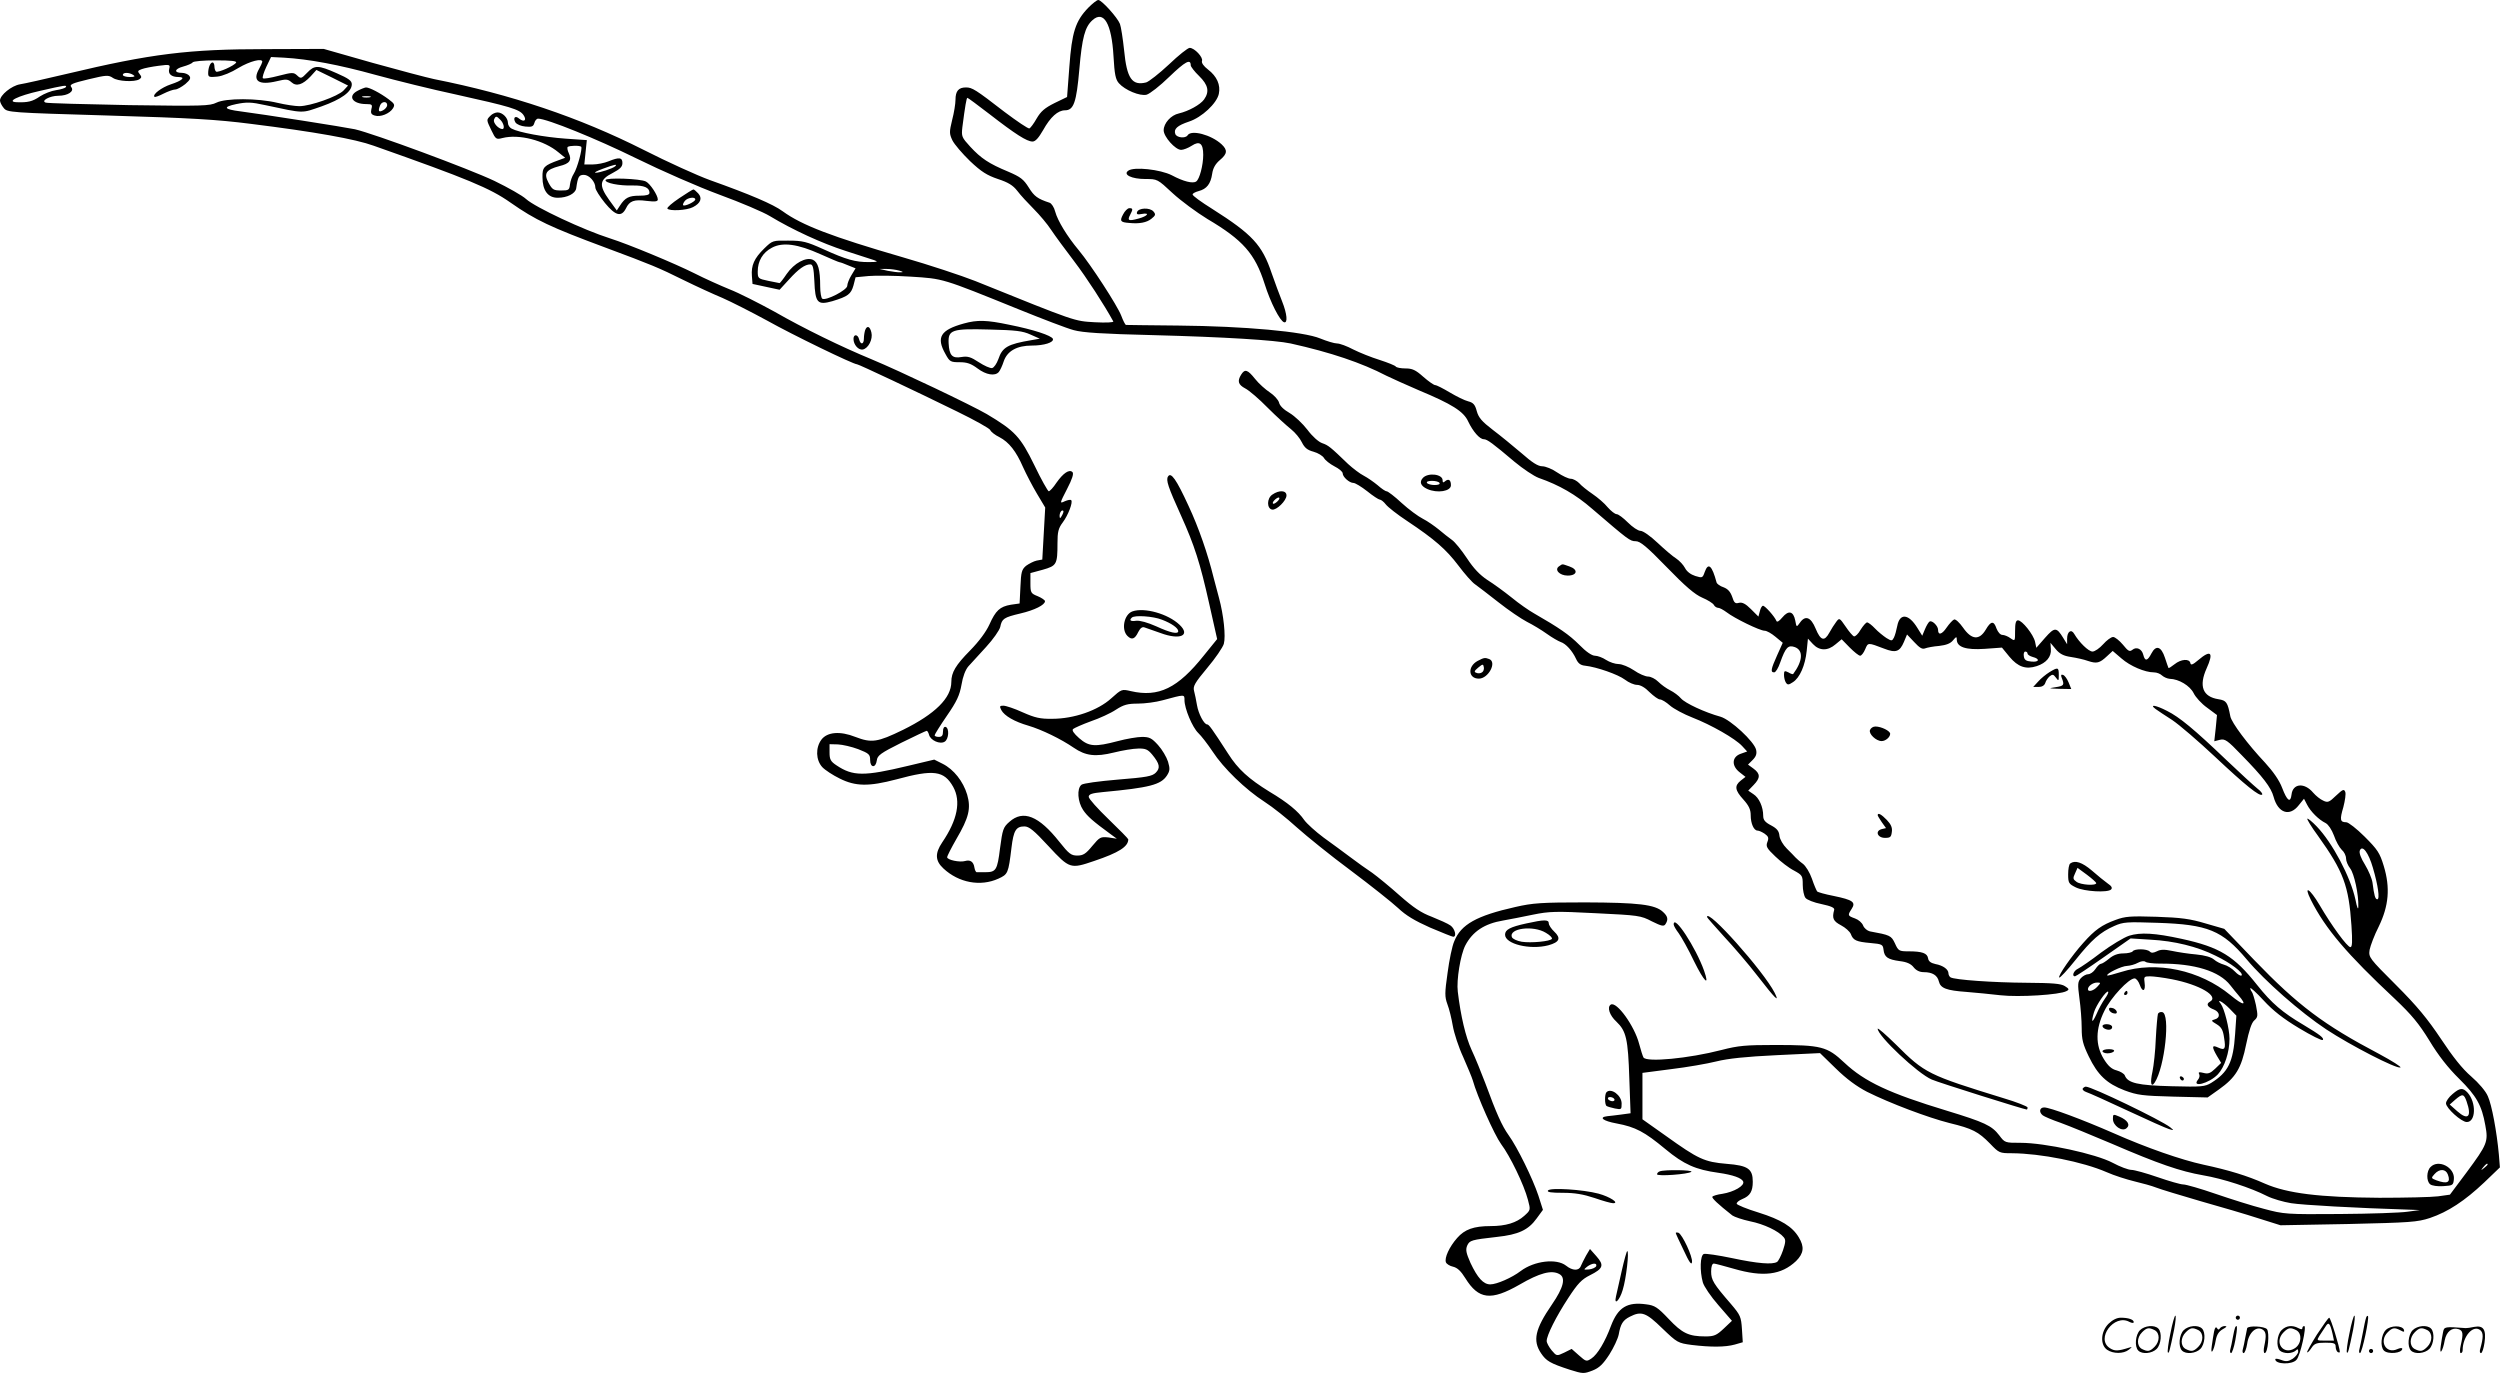 <svg version="1.0" xmlns="http://www.w3.org/2000/svg"
  viewBox="0 0 1200.948 659.581"
 preserveAspectRatio="xMidYMid meet">
<g transform="translate(0,660) scale(0.1,-0.1)"
fill="#000000" stroke="none">
<path d="M5228 6563 c-62 -64 -79 -118 -91 -283 l-11 -146 -60 -29 c-48 -24
-66 -40 -86 -74 -14 -25 -30 -46 -35 -48 -6 -2 -59 34 -119 79 -141 109 -156
118 -186 118 -35 0 -50 -17 -50 -59 0 -19 -7 -63 -16 -97 -14 -58 -14 -66 1
-98 10 -20 48 -64 85 -100 54 -51 81 -68 134 -86 49 -16 72 -30 93 -57 15 -20
51 -59 79 -87 28 -28 66 -73 84 -101 18 -27 68 -95 110 -150 60 -79 145 -210
188 -289 3 -5 -34 -7 -89 -4 -100 6 -86 1 -574 198 -66 26 -223 78 -348 114
-341 99 -485 154 -577 221 -46 34 -157 81 -350 150 -58 21 -202 86 -320 146
-307 155 -637 266 -1005 339 -33 7 -166 42 -295 78 l-235 67 -275 -1 c-376 0
-553 -22 -960 -119 -102 -24 -203 -47 -224 -50 -41 -7 -96 -52 -96 -78 0 -8 8
-24 18 -36 17 -21 27 -22 502 -36 399 -12 520 -19 685 -40 305 -38 502 -73
590 -105 453 -160 559 -204 657 -273 122 -85 189 -117 458 -217 220 -82 252
-95 375 -156 61 -30 144 -68 185 -85 41 -18 138 -67 215 -109 123 -69 414
-210 432 -210 8 0 288 -132 481 -227 84 -41 156 -81 159 -89 3 -8 23 -24 44
-34 46 -24 80 -67 114 -145 15 -33 44 -89 66 -126 l40 -67 -7 -125 -7 -125
-27 -5 c-14 -3 -37 -15 -51 -25 -21 -18 -24 -30 -27 -100 l-4 -81 -42 -6 c-53
-9 -73 -28 -103 -95 -16 -35 -49 -80 -93 -125 -69 -70 -90 -105 -90 -151 0
-77 -78 -154 -232 -230 -123 -60 -151 -64 -229 -34 -73 29 -135 24 -163 -13
-29 -39 -27 -98 4 -132 13 -14 51 -39 84 -55 76 -38 139 -39 272 -4 180 49
229 42 273 -36 38 -69 21 -158 -53 -267 -35 -52 -34 -88 6 -125 74 -69 178
-88 264 -49 46 21 48 25 63 149 10 83 22 102 62 102 22 0 45 -18 116 -95 101
-109 105 -110 219 -71 119 40 164 69 164 104 0 3 -43 47 -95 97 -52 50 -95 98
-95 107 0 13 15 18 68 23 224 21 279 35 308 80 14 22 15 32 5 66 -7 22 -28 58
-48 80 -30 33 -41 39 -77 39 -22 0 -75 -9 -116 -20 -110 -29 -139 -27 -186 14
-26 23 -36 38 -29 44 6 5 44 22 85 37 41 14 96 39 121 56 37 24 57 29 105 29
33 0 87 7 119 16 107 29 105 29 105 1 0 -41 38 -131 66 -158 14 -13 45 -53 69
-89 52 -80 157 -182 250 -242 39 -25 108 -80 155 -123 47 -42 163 -136 259
-207 96 -72 198 -153 227 -180 38 -36 80 -61 154 -94 57 -24 106 -44 111 -44
18 0 8 39 -13 54 -12 9 -53 27 -90 42 -51 19 -88 44 -154 102 -47 42 -107 91
-132 109 -26 17 -73 51 -105 75 -32 24 -89 66 -128 94 -39 29 -81 67 -94 85
-28 41 -78 83 -167 136 -99 61 -151 108 -198 182 -80 124 -93 141 -101 141
-15 0 -42 51 -49 93 -4 23 -10 54 -14 68 -6 22 3 38 63 110 39 46 75 99 80
116 10 36 -1 139 -23 220 -7 26 -19 71 -26 98 -28 114 -71 239 -121 346 -58
126 -84 163 -98 140 -11 -17 0 -50 63 -189 64 -142 91 -226 135 -423 l38 -169
-64 -79 c-125 -157 -217 -202 -351 -171 -43 10 -44 10 -94 -35 -64 -58 -179
-98 -283 -98 -58 -1 -83 5 -142 31 -39 18 -81 32 -93 32 -18 0 -19 -3 -10 -21
15 -28 64 -56 130 -75 64 -19 157 -64 218 -106 57 -39 104 -45 193 -23 40 10
93 19 116 19 36 1 47 -4 68 -29 36 -44 40 -64 17 -87 -17 -17 -44 -22 -181
-33 -94 -8 -168 -18 -176 -25 -23 -19 -18 -82 8 -121 20 -30 47 -54 132 -116
l30 -22 -40 6 c-38 4 -42 2 -78 -41 -31 -38 -44 -46 -72 -46 -29 0 -40 8 -86
66 -99 125 -174 155 -240 96 -30 -26 -33 -37 -45 -127 -13 -105 -19 -115 -71
-115 -18 0 -36 0 -40 0 -5 -1 -10 10 -12 22 -4 28 -20 39 -44 32 -26 -8 -87 5
-87 18 0 6 20 45 44 87 61 104 71 148 52 214 -19 63 -64 121 -118 148 l-40 20
-126 -30 c-212 -51 -265 -50 -343 2 -29 19 -34 29 -34 62 l0 40 40 -1 c22 -1
66 -11 98 -23 51 -20 57 -25 57 -52 0 -38 27 -40 32 -2 3 24 18 35 118 85 63
31 118 57 121 57 4 1 9 -8 12 -19 7 -27 53 -47 75 -33 20 12 23 64 5 71 -8 2
-13 -6 -13 -22 0 -19 -5 -26 -20 -26 -11 0 -20 3 -20 8 0 4 26 46 59 94 47 68
61 98 70 149 6 38 19 72 33 88 13 14 51 56 85 93 34 37 64 80 68 96 8 40 17
46 97 65 68 16 118 41 118 59 0 5 -16 16 -35 24 -33 13 -35 17 -35 62 l0 49
59 16 c67 19 71 25 71 128 0 53 4 71 25 99 27 36 50 98 41 107 -3 4 -17 1 -31
-5 -25 -12 -25 -11 11 59 25 48 33 74 26 81 -15 15 -44 -4 -77 -51 -15 -23
-32 -41 -37 -41 -4 0 -36 56 -69 125 -67 137 -93 165 -229 246 -72 42 -416
206 -553 263 -143 59 -324 147 -467 229 -75 41 -171 90 -215 107 -44 18 -120
52 -169 77 -96 48 -315 139 -406 168 -126 40 -359 149 -403 189 -17 16 -86 55
-152 87 -122 58 -579 227 -670 248 -47 10 -441 72 -550 86 -80 10 -86 21 -20
35 50 10 71 10 139 -5 192 -41 172 -40 271 -6 95 34 145 70 145 106 0 17 -15
28 -72 53 -90 40 -107 40 -143 2 -27 -28 -30 -29 -47 -13 -17 16 -23 16 -89
-1 -38 -10 -73 -16 -76 -12 -4 3 4 28 16 54 l23 48 61 -3 c121 -7 265 -34 442
-83 99 -27 272 -70 385 -94 261 -58 306 -71 325 -99 17 -25 3 -36 -21 -17 -19
17 -31 4 -18 -18 7 -10 27 -18 48 -20 31 -3 38 0 43 17 3 12 11 21 18 21 42 0
281 -97 470 -190 124 -61 300 -138 403 -176 101 -37 209 -83 240 -102 111 -67
251 -131 363 -167 63 -20 125 -41 139 -45 20 -7 15 -9 -25 -9 -65 -1 -110 12
-220 62 -80 36 -99 41 -167 41 -76 1 -77 1 -117 -38 -48 -47 -63 -81 -59 -132
l3 -38 65 -14 65 -14 45 49 c46 51 77 73 103 73 12 0 16 -18 19 -80 4 -105 15
-117 86 -97 76 23 90 34 102 76 l10 39 63 6 c34 3 125 2 202 -3 158 -10 148
-7 516 -156 116 -47 236 -93 267 -101 43 -12 137 -18 382 -24 343 -9 585 -24
660 -40 193 -43 341 -93 460 -155 25 -12 95 -44 156 -70 158 -66 215 -101 237
-150 23 -48 55 -85 75 -85 16 0 43 -20 147 -108 41 -34 93 -69 117 -78 98 -34
178 -80 256 -148 175 -150 182 -156 210 -156 21 0 52 -25 149 -125 89 -92 135
-131 170 -146 26 -11 52 -27 56 -35 4 -8 14 -14 21 -14 7 0 25 -10 40 -21 37
-29 160 -89 183 -89 10 0 33 -13 52 -29 l35 -29 -27 -60 c-30 -67 -33 -82 -14
-82 7 0 20 21 29 48 26 73 38 85 71 73 41 -16 37 -67 -9 -129 -1 -2 -12 1 -23
8 -18 9 -21 8 -21 -12 0 -13 4 -29 9 -37 8 -12 13 -12 34 2 33 21 59 81 66
150 l6 59 24 -26 c31 -33 71 -34 109 -1 l29 24 38 -39 c22 -22 44 -40 51 -40
6 0 17 14 24 31 14 33 12 33 91 3 56 -22 75 -15 95 32 l15 36 35 -37 c25 -27
38 -35 51 -30 10 4 41 10 68 12 35 4 55 12 67 27 15 18 18 19 18 4 0 -37 44
-51 134 -45 l83 6 36 -44 c41 -49 79 -62 131 -45 46 15 71 45 68 82 l-2 30 25
-30 c19 -23 38 -33 73 -38 26 -4 63 -12 82 -19 42 -14 56 -11 92 23 l27 25 42
-36 c42 -37 113 -67 156 -67 14 0 31 -7 39 -15 9 -8 25 -15 37 -16 44 -1 97
-33 115 -69 9 -19 38 -51 65 -70 l47 -35 -6 -63 -7 -63 27 7 c24 6 36 -2 104
-73 103 -105 142 -156 154 -201 21 -78 77 -97 121 -40 l25 31 15 -29 c17 -33
56 -72 89 -88 13 -7 29 -31 40 -60 9 -27 26 -57 37 -68 12 -10 21 -29 21 -42
0 -13 9 -34 20 -48 19 -25 41 -125 39 -183 0 -19 -6 -7 -14 34 -24 110 -111
273 -186 351 -22 23 -43 40 -45 37 -3 -2 20 -40 51 -82 123 -172 148 -240 161
-432 5 -75 4 -103 -5 -103 -15 0 -91 104 -148 202 -47 80 -79 99 -42 25 70
-139 172 -259 405 -477 79 -75 114 -117 165 -200 42 -70 90 -131 142 -182 84
-83 109 -128 126 -224 15 -79 9 -92 -90 -226 l-80 -107 -57 -8 c-31 -4 -158
-7 -282 -7 -289 2 -442 21 -550 68 -85 38 -174 65 -295 91 -106 23 -273 81
-431 151 -153 67 -307 124 -334 124 -22 0 -27 -22 -7 -38 6 -5 45 -22 86 -36
41 -15 151 -60 245 -100 225 -97 330 -133 439 -152 95 -16 230 -60 308 -100
26 -13 78 -28 115 -34 57 -9 309 -23 564 -31 l55 -2 -60 -8 c-33 -5 -179 -10
-325 -11 -258 -2 -268 -1 -365 25 -55 14 -159 47 -232 72 -72 25 -142 45 -155
45 -13 0 -68 16 -123 35 -55 19 -112 35 -126 35 -14 0 -55 15 -90 34 -81 43
-326 96 -442 96 -75 0 -76 0 -103 36 -36 47 -71 63 -251 118 -277 84 -395 139
-493 231 -83 78 -110 85 -333 85 -140 0 -176 -3 -257 -24 -158 -41 -360 -60
-375 -36 -3 5 -13 35 -21 66 -22 85 -108 205 -136 188 -19 -12 -6 -52 27 -82
47 -45 56 -82 62 -274 l6 -166 -44 -6 c-24 -3 -54 -7 -67 -8 -44 -5 -22 -23
44 -35 91 -17 134 -40 234 -123 89 -74 146 -99 255 -114 70 -10 112 -25 119
-42 8 -20 -44 -50 -100 -59 -24 -3 -46 -10 -48 -14 -4 -6 26 -35 96 -90 10 -7
48 -20 85 -28 66 -13 138 -47 162 -77 10 -12 9 -24 -4 -63 -9 -26 -22 -51 -28
-55 -22 -14 -94 -8 -216 18 -67 14 -128 23 -136 20 -18 -6 -20 -82 -5 -136 5
-19 39 -69 75 -110 l65 -75 -39 -37 c-35 -33 -47 -38 -88 -38 -81 0 -112 15
-177 84 -53 56 -67 65 -107 70 -92 13 -136 -14 -170 -103 -28 -76 -65 -138
-94 -157 -24 -16 -26 -15 -60 15 l-35 31 -36 -18 c-36 -17 -36 -17 -60 11 -13
16 -24 36 -24 45 0 27 45 117 104 207 45 69 64 89 104 109 64 32 69 48 31 91
l-31 35 -19 -32 c-10 -18 -21 -41 -25 -50 -9 -24 -40 -23 -71 2 -46 36 -153
23 -218 -26 -42 -32 -115 -64 -146 -64 -33 0 -61 31 -95 103 -21 48 -24 63
-16 83 12 26 20 28 143 42 103 11 151 33 191 89 l30 41 -22 69 c-27 81 -101
232 -143 290 -32 45 -58 103 -112 250 -19 50 -48 122 -66 160 -28 61 -52 161
-66 279 -7 56 13 177 36 222 35 67 92 105 182 120 30 5 94 18 143 28 79 16
109 17 302 7 204 -10 216 -11 269 -39 47 -23 58 -26 66 -13 14 22 11 37 -12
58 -38 36 -119 45 -374 46 -211 0 -252 -3 -335 -22 -187 -42 -262 -84 -294
-165 -10 -22 -24 -90 -32 -151 -14 -98 -14 -115 -1 -151 9 -23 20 -69 26 -104
6 -35 28 -103 50 -150 21 -48 42 -98 46 -112 21 -76 104 -262 136 -306 43 -57
110 -195 129 -268 13 -49 13 -49 -18 -77 -37 -33 -88 -49 -162 -49 -81 0 -124
-16 -160 -57 -38 -43 -62 -96 -54 -117 3 -8 19 -18 34 -21 21 -5 38 -21 59
-55 64 -103 123 -110 261 -31 96 56 153 71 190 51 33 -17 22 -64 -35 -147 -81
-118 -93 -173 -52 -234 25 -37 43 -48 138 -79 64 -20 67 -20 109 -4 33 13 51
31 81 77 21 33 41 76 45 96 9 51 20 69 54 86 55 28 77 20 155 -56 72 -69 75
-71 142 -80 92 -11 160 -11 207 2 l38 11 -4 63 c-4 59 -7 67 -53 121 -84 97
-95 115 -95 156 0 24 5 38 13 38 6 0 50 -12 96 -25 141 -41 228 -30 299 37 37
37 41 68 13 114 -31 52 -85 85 -193 119 -56 17 -104 37 -105 42 -2 6 10 16 27
23 37 15 50 37 50 83 0 62 -23 78 -125 86 -108 9 -137 23 -292 134 l-113 80 0
112 0 111 138 18 c75 9 173 26 217 37 56 14 142 23 289 30 l209 10 76 -74 c51
-50 100 -86 150 -112 110 -55 293 -124 396 -150 111 -27 138 -41 195 -99 43
-45 46 -46 105 -46 138 -1 340 -41 455 -91 36 -16 96 -35 133 -44 38 -9 85
-22 105 -30 20 -8 116 -37 212 -65 96 -27 222 -64 280 -83 l105 -33 326 6
c298 7 331 9 392 29 86 29 167 82 261 171 l75 72 -5 62 c-10 109 -34 239 -53
280 -10 24 -43 63 -80 95 -43 37 -88 94 -145 180 -65 97 -114 157 -216 259
-130 130 -132 133 -127 169 4 20 23 71 44 112 48 99 56 186 24 291 -19 63 -30
79 -92 141 -38 38 -78 69 -88 69 -30 0 -32 12 -14 73 8 31 13 64 9 73 -6 15
-12 12 -44 -18 -33 -32 -40 -35 -62 -24 -14 6 -35 23 -48 38 -42 50 -98 45
-104 -9 -5 -42 -21 -31 -45 32 -14 37 -43 78 -82 121 -83 88 -161 192 -167
223 -13 68 -19 76 -57 82 -76 12 -95 63 -57 148 35 77 21 92 -40 40 -27 -23
-36 -26 -38 -14 -5 22 -45 19 -76 -6 -15 -12 -28 -20 -29 -18 -1 2 -9 24 -17
49 -18 55 -43 63 -65 21 -19 -37 -31 -39 -39 -7 -7 29 -33 41 -53 24 -13 -10
-20 -6 -45 25 -17 20 -38 37 -47 37 -10 0 -31 -16 -48 -35 -17 -19 -40 -35
-51 -35 -19 0 -64 44 -88 85 -14 25 -34 11 -34 -23 l0 -27 -19 31 c-32 52 -41
52 -87 0 l-42 -48 -6 29 c-8 35 -62 103 -82 103 -10 0 -14 -13 -14 -51 0 -50
0 -50 -22 -35 -12 9 -30 16 -39 16 -10 0 -21 13 -28 30 -13 39 -27 38 -52 -5
-31 -52 -68 -49 -109 10 -17 24 -36 42 -43 39 -6 -2 -23 -20 -36 -39 -23 -34
-41 -38 -41 -10 0 18 -29 47 -41 39 -5 -3 -15 -20 -22 -37 l-13 -31 -23 37
c-42 69 -85 73 -97 10 -4 -21 -11 -46 -16 -56 -9 -17 -11 -17 -36 -2 -15 10
-40 30 -55 46 -15 16 -32 29 -38 29 -5 0 -19 -16 -31 -35 -11 -20 -26 -34 -32
-32 -6 2 -24 23 -40 47 -29 42 -30 43 -45 23 -9 -12 -24 -35 -33 -52 -24 -44
-42 -39 -66 19 -23 56 -50 66 -76 28 -16 -22 -16 -22 -22 11 -9 45 -32 51 -62
15 -16 -19 -26 -25 -29 -16 -8 20 -54 72 -64 72 -5 0 -12 -12 -15 -26 l-7 -26
-36 36 c-26 26 -42 34 -58 30 -17 -5 -23 0 -32 29 -9 25 -21 38 -42 46 -16 5
-31 16 -33 23 -22 82 -40 98 -57 50 -10 -29 -12 -29 -45 -19 -22 7 -41 21 -50
39 -8 15 -27 35 -42 45 -15 9 -55 43 -89 75 -35 33 -70 58 -83 58 -11 0 -38
18 -60 40 -22 22 -46 40 -54 40 -8 0 -27 15 -43 33 -15 19 -48 47 -73 64 -25
17 -54 40 -64 52 -11 11 -29 21 -40 21 -12 0 -41 14 -65 30 -24 17 -57 30 -72
30 -21 0 -49 18 -100 63 -40 34 -102 85 -138 112 -52 40 -68 58 -77 90 -8 31
-17 41 -41 47 -17 4 -57 24 -89 43 -32 19 -63 35 -70 35 -6 0 -32 18 -57 40
-37 33 -53 40 -85 40 -23 0 -43 4 -47 9 -3 5 -38 19 -78 32 -39 12 -96 35
-126 50 -30 16 -65 29 -78 29 -13 0 -49 11 -81 24 -79 33 -362 59 -682 62
-135 1 -248 3 -251 3 -4 1 -14 21 -23 45 -19 49 -145 243 -204 314 -56 67
-101 141 -113 185 -5 21 -18 40 -27 43 -58 19 -74 31 -100 73 -25 40 -40 51
-98 76 -94 39 -131 64 -183 120 -41 45 -43 49 -38 94 13 101 20 141 24 141 3
0 50 -35 106 -78 125 -97 180 -132 207 -132 14 0 29 17 51 55 35 63 71 95 105
95 42 0 55 38 69 198 13 152 27 203 63 235 54 49 92 -16 101 -173 5 -88 10
-112 26 -130 29 -33 101 -63 133 -55 15 4 64 42 109 86 77 74 103 88 103 55 0
-6 18 -30 40 -51 44 -43 51 -75 24 -113 -18 -25 -74 -56 -121 -67 -38 -8 -73
-47 -73 -81 0 -31 56 -94 84 -94 11 0 34 9 51 20 38 25 55 11 55 -44 0 -50
-18 -118 -34 -128 -16 -11 -61 0 -117 30 -55 28 -182 42 -209 22 -27 -19 16
-40 82 -40 58 0 58 0 131 -68 40 -37 115 -92 167 -124 171 -101 229 -167 275
-312 28 -89 73 -177 93 -184 19 -6 15 40 -9 100 -12 29 -34 90 -50 135 -46
137 -93 187 -285 309 -53 33 -96 64 -95 70 0 5 14 12 29 16 39 10 58 35 65 83
4 28 16 48 37 66 36 30 38 48 8 76 -50 46 -146 71 -163 43 -10 -16 -52 -12
-59 6 -9 24 9 41 66 60 61 20 133 87 143 133 9 43 -9 84 -52 117 -21 16 -32
32 -29 41 7 17 -36 63 -59 63 -9 0 -54 -36 -100 -80 -47 -44 -96 -82 -109 -86
-68 -17 -93 19 -106 154 -6 57 -15 114 -20 127 -12 31 -88 115 -104 115 -7 0
-28 -17 -48 -37z m-4094 -264 c-9 -15 -86 -49 -96 -43 -4 3 -8 14 -8 25 0 10
-4 19 -9 19 -11 0 -21 -25 -21 -52 0 -18 5 -20 44 -16 26 3 67 20 102 42 54
32 115 48 114 29 -1 -5 -7 -19 -15 -33 -34 -59 -3 -81 85 -60 45 11 53 10 70
-5 24 -22 54 -12 92 28 l28 31 76 -37 76 -38 -22 -24 c-27 -28 -159 -75 -212
-75 -20 0 -67 7 -105 16 -96 23 -248 23 -293 1 -32 -16 -66 -17 -420 -12 -212
4 -392 9 -400 12 -26 8 19 33 60 33 47 0 79 22 62 42 -9 12 4 18 83 37 87 21
96 21 117 7 24 -17 104 -21 127 -7 12 8 12 12 2 25 -11 13 -10 17 10 24 13 5
50 12 81 16 54 7 56 6 51 -14 -7 -25 10 -40 45 -40 35 0 18 -17 -37 -35 -45
-15 -90 -49 -79 -60 2 -3 22 4 43 15 22 11 47 20 56 20 10 0 31 12 49 26 24
21 28 29 19 40 -6 8 -22 14 -35 14 -40 0 -36 19 5 30 22 6 43 15 46 20 3 6 53
10 111 10 74 0 103 -3 98 -11z m-494 -59 c11 -7 7 -10 -17 -10 -18 0 -33 5
-33 10 0 13 30 13 50 0z m-324 -59 c-3 -4 -24 -11 -46 -14 -23 -3 -58 -17 -78
-30 -36 -25 -59 -30 -112 -28 -51 2 4 30 110 54 122 28 133 30 126 18z m3625
-802 c47 -21 89 -39 93 -39 4 0 22 -7 41 -15 l35 -14 -20 -33 c-11 -18 -20
-41 -20 -51 0 -20 -102 -73 -120 -62 -5 3 -10 30 -10 59 0 81 -10 116 -35 128
-33 15 -90 -16 -126 -68 -16 -24 -32 -44 -34 -44 -2 0 -27 5 -55 11 -48 10
-50 12 -50 45 0 50 24 91 68 114 52 28 124 18 233 -31z m379 -79 c20 -6 21 -8
5 -8 -11 -1 -38 3 -60 7 l-40 9 35 0 c19 0 46 -4 60 -8z m781 -1177 c-8 -15
-10 -15 -11 -2 0 17 10 32 18 25 2 -3 -1 -13 -7 -23z m4639 -663 c0 -5 11 -12
25 -16 36 -9 31 -26 -7 -22 -25 2 -34 8 -36 26 -2 12 1 22 7 22 6 0 11 -4 11
-10z m1659 -1029 c25 -85 34 -151 21 -151 -10 0 -15 18 -23 80 -3 20 -19 58
-36 86 -20 32 -29 57 -25 68 12 30 42 -10 63 -83z m551 -1425 c0 -2 -8 -10
-17 -17 -16 -13 -17 -12 -4 4 13 16 21 21 21 13z m-4282 -488 c-3 -7 -18 -14
-34 -16 -28 -2 -28 -2 -10 13 24 18 49 20 44 3z M1718 6164 c-50 -26 -25 -64
42 -64 27 0 30 -3 24 -24 -4 -19 -1 -26 16 -31 27 -9 72 9 88 35 10 17 7 22
-21 43 -40 30 -92 57 -109 57 -7 -1 -25 -8 -40 -16z m60 -31 c-10 -2 -26 -2
-35 0 -10 3 -2 5 17 5 19 0 27 -2 18 -5z m82 -38 c0 -8 -9 -19 -20 -25 -21
-11 -25 -4 -14 24 8 20 34 21 34 1z M2356 6044 c-20 -20 -20 -19 5 -71 20 -42
23 -44 53 -36 79 20 200 -11 269 -69 l32 -26 -30 -11 c-72 -26 -80 -34 -79
-82 0 -64 26 -99 73 -99 46 0 85 20 89 45 8 57 13 65 37 65 25 0 55 -33 55
-61 0 -10 21 -43 46 -74 51 -62 79 -69 101 -26 17 36 39 44 99 36 42 -5 54 -3
54 7 0 20 -37 76 -57 86 -26 14 -192 20 -194 7 -3 -14 65 -28 130 -26 55 1 81
-10 81 -35 0 -10 -14 -14 -48 -14 -50 0 -69 -9 -94 -48 l-15 -23 -37 51 c-50
70 -47 97 17 129 36 19 47 30 47 48 0 27 -16 29 -67 8 -19 -8 -54 -15 -76 -15
l-40 0 6 59 6 58 -102 7 c-101 7 -226 30 -259 48 -10 5 -18 17 -18 28 0 24
-26 50 -50 50 -10 0 -26 -7 -34 -16z m48 -20 c16 -16 22 -44 9 -44 -19 1 -45
30 -40 45 8 19 12 19 31 -1z m388 -129 c7 -8 -19 -104 -36 -130 -8 -12 -16
-35 -18 -51 -3 -27 -6 -29 -43 -29 -36 0 -42 4 -60 37 -24 45 -12 63 52 80 50
12 61 28 45 63 -6 12 -8 26 -5 29 8 7 58 8 65 1z m163 -94 c-13 -11 -74 -31
-94 -31 -9 1 7 9 34 19 59 22 73 24 60 12z M3263 5648 c-34 -23 -60 -45 -57
-50 9 -13 93 -9 123 7 37 19 46 43 25 66 -10 11 -20 19 -23 19 -3 0 -34 -19
-68 -42z m77 -6 c0 -11 -51 -35 -58 -28 -3 3 1 12 8 21 13 16 50 21 50 7z
M5395 5570 c-17 -32 -13 -38 30 -41 48 -5 84 2 106 20 20 16 22 21 10 35 -17
20 -72 18 -79 -3 -3 -10 2 -13 22 -9 42 8 30 -10 -15 -22 -47 -13 -55 -10 -40
18 14 27 14 32 -4 32 -8 0 -22 -14 -30 -30z M4630 5046 c-112 -31 -134 -66
-88 -147 20 -37 25 -39 68 -39 36 0 55 -7 86 -30 41 -31 84 -38 102 -17 6 7
17 30 24 52 17 49 63 75 135 75 59 0 106 15 101 32 -6 16 -94 45 -210 68 -109
23 -153 24 -218 6z m320 -53 l45 -20 -40 -7 c-114 -19 -140 -34 -159 -91 -8
-22 -21 -41 -30 -43 -9 -2 -38 11 -64 28 -38 25 -53 30 -83 25 -45 -8 -59 8
-62 66 -3 65 15 71 198 66 125 -3 158 -7 195 -24z M4156 5014 c-3 -9 -6 -27
-6 -40 0 -29 -16 -32 -23 -4 -6 25 -27 26 -27 2 0 -28 24 -55 45 -51 27 6 49
50 41 82 -7 30 -21 35 -30 11z M5962 4800 c-19 -31 -14 -48 20 -66 18 -9 67
-51 108 -93 42 -42 93 -88 112 -103 20 -16 43 -44 52 -63 13 -26 26 -37 56
-45 22 -6 44 -20 50 -30 6 -11 29 -29 50 -40 22 -11 40 -26 40 -34 0 -17 32
-46 52 -46 8 0 38 -18 66 -40 27 -22 55 -40 60 -40 6 0 19 -10 29 -23 10 -13
56 -49 103 -80 132 -88 187 -136 246 -214 30 -40 66 -81 80 -90 14 -10 65 -49
112 -86 48 -38 110 -80 137 -94 28 -14 71 -40 96 -58 25 -18 55 -35 66 -39 25
-8 56 -42 74 -81 10 -22 22 -31 44 -33 55 -6 158 -42 191 -67 18 -14 44 -25
58 -25 16 0 39 -13 60 -35 20 -19 42 -35 50 -35 9 0 30 -13 48 -29 18 -16 67
-42 108 -58 90 -35 206 -101 239 -137 l24 -26 -31 -11 c-43 -15 -45 -58 -5
-89 l28 -22 -23 -18 c-31 -25 -28 -46 13 -91 26 -29 35 -48 35 -75 0 -40 15
-74 33 -74 7 0 22 -7 34 -15 18 -13 21 -20 13 -40 -8 -21 -3 -30 38 -69 26
-25 66 -56 90 -68 40 -22 42 -25 42 -69 0 -25 6 -53 13 -62 6 -9 41 -23 77
-30 47 -10 64 -18 61 -28 -11 -40 -5 -54 33 -74 21 -11 42 -30 47 -42 11 -30
26 -37 94 -43 56 -5 60 -7 63 -32 4 -36 20 -47 78 -55 34 -4 54 -13 67 -30 12
-15 29 -23 48 -23 42 0 66 -15 73 -45 8 -32 35 -43 133 -50 43 -3 116 -11 163
-16 88 -10 285 2 317 20 14 7 13 11 -8 24 -19 12 -58 15 -184 16 -160 1 -345
14 -365 26 -5 3 -10 12 -10 19 0 19 -25 38 -63 45 -22 5 -33 13 -35 28 -4 24
-28 33 -94 33 -45 0 -49 2 -65 38 -18 38 -23 40 -121 58 -12 3 -27 15 -32 28
-5 13 -22 28 -39 34 -36 13 -36 15 -16 46 21 32 6 43 -86 62 -41 8 -77 18 -80
22 -3 4 -15 31 -25 61 -10 29 -30 62 -44 72 -14 10 -29 24 -35 30 -5 6 -24 25
-42 43 -18 18 -33 44 -35 61 -2 23 -12 35 -40 50 -29 15 -38 26 -38 46 0 43
-20 87 -47 104 l-25 17 26 27 c33 34 33 54 -1 79 l-26 19 22 22 c17 17 21 30
17 49 -9 40 -123 145 -171 159 -76 21 -170 65 -190 88 -11 13 -34 30 -52 39
-18 9 -43 27 -57 41 -14 14 -36 25 -49 25 -13 0 -44 13 -68 30 -24 16 -57 30
-74 30 -16 0 -43 9 -60 20 -16 11 -41 20 -53 20 -15 0 -43 19 -76 53 -48 48
-96 81 -216 150 -25 14 -74 48 -109 77 -35 28 -87 66 -116 84 -36 24 -66 55
-98 104 -26 39 -58 79 -73 89 -14 10 -42 32 -62 49 -21 17 -55 41 -77 52 -22
11 -68 45 -102 76 -33 31 -66 56 -72 56 -6 0 -25 13 -43 29 -18 15 -48 36 -67
46 -18 9 -52 35 -75 56 -85 82 -95 90 -124 100 -18 6 -48 33 -71 64 -23 30
-61 66 -86 81 -28 16 -48 35 -51 51 -4 13 -24 35 -44 48 -21 14 -53 42 -71 65
-36 45 -49 49 -67 20z M6836 4305 c-19 -20 -12 -39 20 -54 49 -22 114 -11 114
18 0 25 -11 33 -27 20 -10 -9 -13 -8 -13 4 0 29 -68 38 -94 12z m79 -25 c4 -6
-6 -10 -24 -10 -16 0 -33 5 -36 10 -4 6 6 10 24 10 16 0 33 -4 36 -10z M6112
4224 c-27 -18 -27 -67 -1 -72 21 -4 69 43 69 68 0 25 -35 27 -68 4z m28 -29
c-7 -8 -17 -15 -22 -15 -6 0 -5 7 2 15 7 8 17 15 22 15 6 0 5 -7 -2 -15z
M7490 3880 c-25 -16 1 -45 41 -45 46 0 52 29 8 44 -38 13 -31 13 -49 1z M5440
3663 c-40 -14 -55 -87 -24 -118 21 -21 36 -15 52 19 10 19 19 26 30 22 10 -3
44 -15 77 -27 94 -35 146 -12 91 40 -56 53 -169 84 -226 64z m142 -40 c45 -17
78 -40 78 -55 0 -16 -38 -8 -105 23 -43 19 -79 29 -97 27 -27 -4 -35 2 -21 15
12 13 103 7 145 -10z M7098 3425 c-49 -27 -45 -85 6 -85 46 0 88 79 50 94 -21
8 -25 7 -56 -9z m21 -55 c-7 -5 -19 -6 -27 -2 -12 4 -10 9 9 25 22 18 24 18
27 2 2 -10 -2 -21 -9 -25z M9845 3371 c-16 -10 -41 -30 -54 -45 l-24 -26 26 0
c16 0 28 7 32 19 3 11 13 25 21 32 14 11 18 10 30 -6 13 -18 14 -17 14 13 0
37 -4 38 -45 13z M9904 3344 c14 -35 11 -39 -29 -45 -37 -6 -36 -6 18 -8 l57
-1 -13 32 c-7 17 -19 34 -27 36 -9 3 -11 -1 -6 -14z M10355 3194 c11 -8 47
-32 80 -53 33 -22 125 -101 205 -176 148 -139 215 -193 227 -182 3 4 -7 17
-23 29 -16 13 -83 74 -149 137 -155 148 -225 206 -285 236 -54 28 -87 33 -55
9z M8983 3093 c-7 -18 29 -53 56 -53 19 0 41 19 41 35 0 14 -43 35 -71 35 -11
0 -22 -7 -26 -17z M9020 2684 c0 -3 9 -18 20 -34 l20 -28 -21 -5 c-33 -9 -20
-42 16 -42 26 0 30 4 33 29 3 20 -4 36 -24 57 -26 27 -44 37 -44 23z M9945
2452 c-6 -4 -10 -27 -10 -52 0 -42 3 -46 37 -63 41 -20 153 -26 169 -10 8 8 2
17 -16 29 -15 11 -49 38 -76 62 -47 40 -81 51 -104 34z m125 -94 c0 -14 -75
-9 -95 6 -17 12 -18 17 -7 40 l12 27 45 -33 c24 -18 44 -36 45 -40z M8200
2195 c0 -3 37 -44 81 -93 45 -48 118 -133 161 -189 86 -111 109 -134 83 -82
-53 104 -325 409 -325 364z M10163 2181 c-66 -24 -100 -48 -155 -110 -55 -61
-123 -159 -116 -167 3 -3 38 34 77 83 79 99 120 135 188 165 43 19 60 20 207
15 243 -8 311 -36 429 -176 87 -104 258 -254 382 -336 115 -76 336 -190 356
-183 7 2 -39 31 -102 65 -266 140 -390 233 -601 452 l-143 149 -90 26 c-73 22
-117 28 -235 32 -127 4 -151 2 -197 -15z M7332 2164 c-78 -17 -102 -30 -102
-54 0 -45 120 -74 208 -51 54 15 62 34 28 66 -14 13 -26 31 -26 40 0 18 -22
18 -108 -1z m94 -45 c19 -11 32 -24 29 -29 -7 -12 -100 -21 -145 -14 -23 4
-44 14 -47 22 -17 43 103 58 163 21z M8040 2159 c0 -6 11 -25 24 -42 13 -18
47 -78 74 -135 49 -99 76 -125 48 -45 -40 112 -146 274 -146 222z M10228 2105
c-25 -8 -86 -45 -135 -81 -48 -37 -98 -71 -110 -77 -22 -10 -32 -37 -15 -37 4
0 66 41 137 91 l130 91 95 -6 c115 -6 225 -33 313 -77 73 -35 136 -83 125 -95
-4 -4 -19 5 -32 19 -13 14 -37 29 -53 33 -15 4 -37 15 -48 25 -13 11 -43 20
-85 24 -36 3 -88 11 -116 17 -38 8 -56 7 -73 -2 -17 -8 -26 -9 -34 -1 -14 14
-74 14 -82 1 -3 -5 -24 -10 -45 -10 -26 0 -48 -8 -68 -25 -17 -14 -34 -25 -40
-25 -5 0 -17 -11 -26 -25 -9 -14 -25 -25 -35 -25 -10 0 -26 -9 -35 -19 -15
-17 -16 -28 -7 -96 6 -42 11 -107 11 -144 0 -55 6 -78 34 -136 43 -89 86 -130
172 -163 62 -23 86 -26 234 -30 l165 -4 55 39 c80 57 107 101 130 216 14 67
26 104 39 115 18 16 18 22 8 74 -7 31 -16 60 -20 64 -4 4 -7 12 -7 17 0 5 29
-21 64 -59 45 -49 95 -88 170 -133 58 -35 110 -61 114 -57 8 9 -13 25 -93 73
-100 59 -152 103 -222 191 -111 140 -180 182 -363 222 -128 28 -198 32 -252
15z m148 -134 c166 1 285 -36 338 -104 14 -18 31 -39 39 -48 45 -52 25 -52
-39 1 -146 120 -355 165 -524 111 -35 -11 -66 -19 -67 -17 -8 8 70 46 95 46
15 1 38 7 52 15 15 8 29 10 36 5 5 -5 37 -9 70 -9z m57 -75 c134 -26 229 -82
183 -108 -20 -11 -12 -26 20 -38 29 -12 31 -40 3 -47 -18 -5 -18 -7 9 -23 23
-14 31 -28 36 -65 9 -55 4 -62 -29 -47 -30 14 -31 4 -5 -41 l20 -33 -29 -28
c-23 -22 -34 -26 -56 -20 -20 5 -26 4 -21 -5 4 -7 2 -19 -5 -27 -34 -41 53
-19 95 25 32 34 56 106 56 171 0 48 -25 146 -42 168 -23 27 10 10 42 -23 l33
-34 -6 -88 c-9 -135 -33 -184 -115 -235 -30 -18 -45 -20 -190 -16 -162 4 -211
15 -225 52 -3 8 -21 19 -39 24 -24 6 -41 21 -62 55 -41 67 -40 144 3 231 31
64 117 156 145 156 8 0 19 -14 25 -31 13 -38 29 -31 23 11 -4 28 -2 30 26 30
17 0 64 -6 105 -14z m-358 -36 c-18 -20 -45 -27 -45 -12 0 15 24 32 44 32 18
0 19 -1 1 -20z m36 -58 c-12 -17 -30 -50 -40 -74 -21 -46 -27 -42 -12 9 10 34
60 107 68 99 3 -3 -4 -18 -16 -34z M10205 1830 c-3 -5 -1 -10 4 -10 6 0 11 5
11 10 0 6 -2 10 -4 10 -3 0 -8 -4 -11 -10z M10132 1748 c3 -7 13 -15 22 -16
12 -3 17 1 14 10 -3 7 -13 15 -22 16 -12 3 -17 -1 -14 -10z M10366 1728 c-2
-7 -7 -60 -10 -118 -2 -58 -10 -129 -16 -158 -12 -54 -7 -79 11 -52 48 74 76
330 36 338 -9 2 -19 -2 -21 -10z M10100 1671 c0 -12 29 -23 41 -15 5 3 7 10 4
15 -8 12 -45 12 -45 0z M10100 1550 c0 -5 11 -10 24 -10 14 0 28 5 31 10 4 6
-7 10 -24 10 -17 0 -31 -4 -31 -10z M10472 1421 c4 -13 18 -16 19 -4 0 4 -5 9
-11 12 -7 2 -11 -2 -8 -8z M9020 1658 c0 -34 193 -216 260 -244 31 -14 445
-144 456 -144 2 0 4 4 4 10 0 5 -53 26 -117 45 -360 111 -377 119 -515 257
-49 48 -88 82 -88 76z M10005 1371 c-3 -5 5 -13 17 -17 13 -4 102 -44 198 -89
96 -45 186 -85 200 -89 24 -7 24 -7 5 9 -43 34 -377 195 -405 195 -5 0 -11 -4
-15 -9z M11781 1344 c-17 -14 -31 -34 -31 -44 0 -23 74 -90 100 -90 44 0 46
94 4 141 -23 25 -37 24 -73 -7z m68 -35 c26 -74 7 -93 -45 -47 l-36 32 26 23
c35 30 42 29 55 -8z M7717 1353 c-9 -9 -9 -61 1 -66 4 -3 22 -8 40 -12 31 -6
32 -5 32 24 0 39 -51 77 -73 54z m38 -33 c3 -5 -1 -10 -9 -10 -8 0 -18 5 -21
10 -3 6 1 10 9 10 8 0 18 -4 21 -10z M10150 1225 c0 -33 44 -63 65 -45 20 16
6 39 -34 56 -30 13 -31 12 -31 -11z M11676 994 c-20 -19 -21 -68 -2 -83 8 -7
36 -11 63 -9 46 3 48 4 51 34 5 56 -74 97 -112 58z m83 -36 c15 -39 -3 -47
-55 -28 -26 10 -26 11 -9 30 24 27 54 25 64 -2z M7973 973 c-7 -2 -13 -9 -13
-14 0 -11 151 0 165 12 9 9 -130 11 -152 2z M7436 881 c-5 -8 15 -11 72 -11
57 0 98 -7 152 -25 40 -14 80 -25 89 -25 32 0 -15 31 -70 46 -75 20 -234 30
-243 15z M8050 677 c0 -3 17 -40 38 -83 27 -59 38 -73 40 -57 4 26 -47 134
-65 141 -7 2 -13 2 -13 -1z M7790 493 c-12 -54 -24 -108 -27 -120 -11 -47 17
-21 32 30 17 54 32 187 22 187 -3 0 -15 -44 -27 -97z M10426 194 c-10 -47 -15
-88 -12 -91 5 -6 9 7 30 110 7 37 10 67 6 67 -4 0 -15 -39 -24 -86z M10740
270 c0 -5 5 -10 10 -10 6 0 10 5 10 10 0 6 -4 10 -10 10 -5 0 -10 -4 -10 -10z
M11286 194 c-10 -47 -15 -88 -12 -91 5 -6 9 7 30 110 7 37 10 67 6 67 -4 0
-15 -39 -24 -86z M11366 269 c-3 -8 -10 -41 -16 -74 -6 -33 -14 -68 -16 -77
-3 -10 -1 -18 3 -18 10 0 46 171 38 178 -2 3 -7 -1 -9 -9z M10129 241 c-38
-38 -41 -101 -7 -125 29 -20 79 -20 104 0 18 14 18 15 1 10 -53 -17 -69 -17
-92 -2 -69 45 21 166 94 126 12 -6 21 -7 21 -1 0 12 -25 21 -62 21 -19 0 -39
-10 -59 -29z M11130 189 c-28 -45 -49 -83 -47 -85 2 -3 12 7 21 21 14 21 24
25 66 25 43 0 50 -3 50 -19 0 -11 5 -23 10 -26 6 -3 10 -3 10 1 0 20 -44 164
-51 164 -4 0 -30 -37 -59 -81z m75 4 l7 -33 -42 0 c-42 0 -42 0 -28 23 8 12
21 32 29 44 15 25 22 18 34 -34z M10280 210 c-22 -22 -27 -79 -8 -98 19 -19
66 -14 88 8 22 22 27 79 8 98 -19 19 -66 14 -88 -8z m71 0 c25 -14 25 -54 -1
-80 -23 -23 -33 -24 -61 -10 -25 14 -25 54 1 80 23 23 33 24 61 10z M10490
210 c-22 -22 -27 -79 -8 -98 19 -19 66 -14 88 8 22 22 27 79 8 98 -19 19 -66
14 -88 -8z m71 0 c25 -14 25 -54 -1 -80 -23 -23 -33 -24 -61 -10 -25 14 -25
54 1 80 23 23 33 24 61 10z M10636 204 c-3 -16 -8 -47 -11 -69 -8 -51 10 -26
19 27 5 27 15 42 34 53 18 10 22 14 10 15 -9 0 -20 -5 -24 -11 -5 -8 -9 -8
-14 1 -5 8 -10 3 -14 -16z M10737 223 c-2 -4 -7 -26 -11 -48 -4 -22 -9 -48
-12 -57 -3 -10 -1 -18 4 -18 4 0 14 28 20 62 11 58 10 81 -1 61z M10795 220
c-1 -3 -5 -23 -9 -45 -4 -22 -9 -48 -12 -57 -3 -10 -1 -18 4 -18 5 0 13 20 17
45 7 53 44 87 74 68 17 -11 19 -28 8 -80 -4 -18 -3 -33 2 -33 16 0 24 99 11
115 -12 14 -87 18 -95 5z M10960 210 c-22 -22 -27 -79 -8 -98 7 -7 24 -12 38
-12 14 0 31 5 38 12 9 9 12 8 12 -5 0 -9 -12 -24 -26 -34 -21 -13 -32 -15 -55
-6 -16 6 -29 8 -29 3 0 -24 81 -27 102 -2 18 19 50 162 37 162 -5 0 -9 -5 -9
-10 0 -7 -6 -7 -19 0 -30 16 -59 12 -81 -10z m71 0 c29 -16 25 -65 -6 -86 -56
-37 -103 28 -55 76 23 23 33 24 61 10z M11461 211 c-23 -23 -28 -80 -9 -99 19
-19 88 -13 88 9 0 5 -11 4 -24 -2 -54 -25 -89 38 -46 81 23 23 33 24 62 9 16
-9 19 -8 16 3 -8 22 -64 22 -87 -1z M11590 210 c-22 -22 -27 -79 -8 -98 19
-19 66 -14 88 8 22 22 27 79 8 98 -19 19 -66 14 -88 -8z m71 0 c25 -14 25 -54
-1 -80 -23 -23 -33 -24 -61 -10 -25 14 -25 54 1 80 23 23 33 24 61 10z M11736
201 c-3 -14 -8 -44 -11 -66 -8 -51 10 -26 19 27 8 41 35 63 66 53 22 -7 24
-21 11 -77 -5 -22 -5 -38 0 -38 5 0 9 6 9 13 0 68 51 125 85 97 15 -13 15 -35
-1 -92 -3 -10 -1 -18 4 -18 6 0 13 23 17 50 9 63 -5 84 -49 76 -17 -4 -35 -6
-41 -6 -101 8 -104 7 -109 -19z M11380 110 c0 -5 5 -10 10 -10 6 0 10 5 10 10
0 6 -4 10 -10 10 -5 0 -10 -4 -10 -10z"/>
</g>
</svg>
